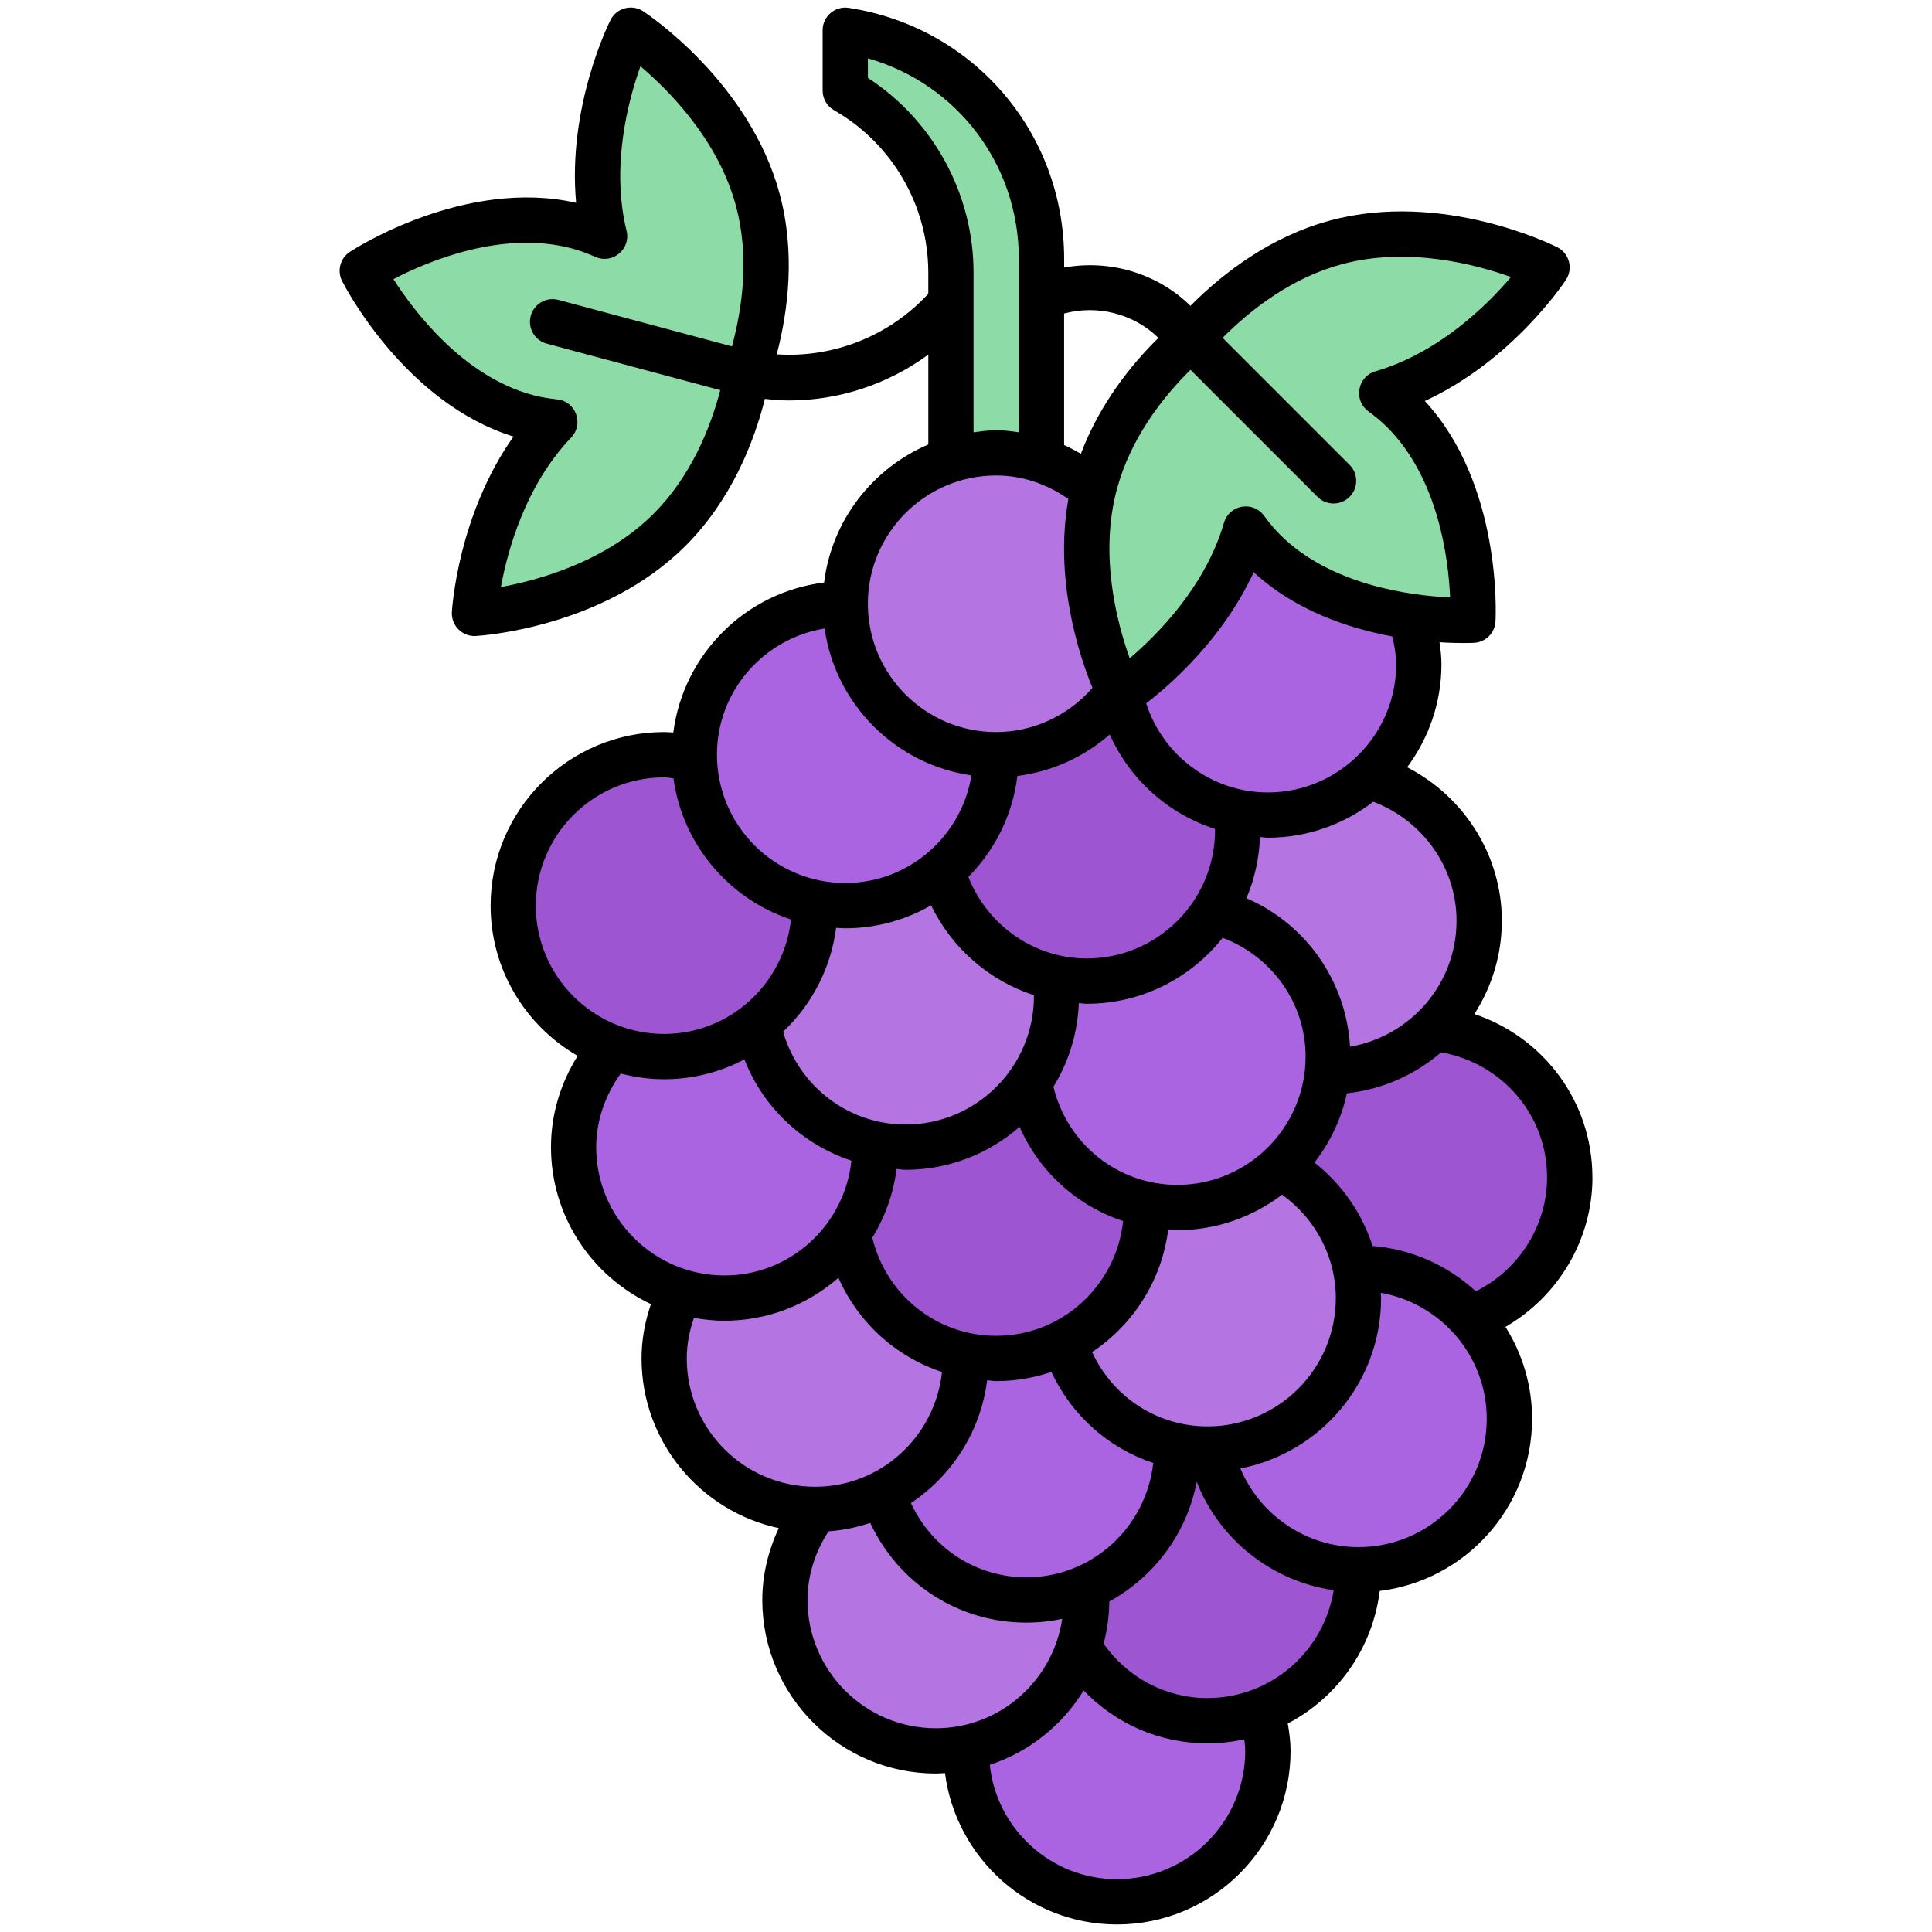 <svg height="512" viewBox="0 0 64 64" width="512" xmlns="http://www.w3.org/2000/svg"><g id="uuid-add51ab8-5b00-4acf-a69d-5fe394cfc527"><path d="m-188-440h692v608h-692z" fill="#fff"/></g><g id="uuid-97d19174-338a-4478-9e92-2862d9c38916"><g><g><path d="m20.025 7.823c-.282-.123-.571-.234-.876-.316-3.482-.933-7.149 1.463-7.149 1.463s1.978 3.909 5.46 4.842c.305.082.611.13.917.164-2.442 2.55-2.66 6.342-2.66 6.342s3.913-.22 6.462-2.769c1.623-1.623 2.3-3.794 2.579-5.161.442-1.323.941-3.543.347-5.759-.933-3.482-4.211-5.629-4.211-5.629s-1.707 3.394-.868 6.823z" fill="#8ddba7"/><path d="m28 1s0 2 0 2c2.164 1.237 3.5 3.538 3.5 6.031v7.969h3v-8.424c0-3.784-2.76-7.001-6.5-7.576z" fill="#8ddba7"/><path d="m42 58c0 2.761-2.239 5-5 5s-5-2.239-5-5 2.239-5 5-5 5 2.239 5 5z" fill="#aa64e1"/><path d="m45 52c0 2.761-2.239 5-5 5s-5-2.239-5-5 2.239-5 5-5 5 2.239 5 5z" fill="#9d55d1"/><path d="m36 53c0 2.761-2.239 5-5 5s-5-2.239-5-5 2.239-5 5-5 5 2.239 5 5z" fill="#b474e1"/><path d="m52 39c0 2.761-2.239 5-5 5s-5-2.239-5-5 2.239-5 5-5 5 2.239 5 5z" fill="#9d55d1"/><path d="m50 47c0 2.761-2.239 5-5 5s-5-2.239-5-5 2.239-5 5-5 5 2.239 5 5z" fill="#aa64e1"/><path d="m39 48c0 2.761-2.239 5-5 5s-5-2.239-5-5 2.239-5 5-5 5 2.239 5 5z" fill="#aa64e1"/><path d="m45 43c0 2.761-2.239 5-5 5s-5-2.239-5-5 2.239-5 5-5 5 2.239 5 5z" fill="#b474e1"/><path d="m32 45c0 2.761-2.239 5-5 5s-5-2.239-5-5 2.239-5 5-5 5 2.239 5 5z" fill="#b474e1"/><path d="m38 40c0 2.761-2.239 5-5 5s-5-2.239-5-5 2.239-5 5-5 5 2.239 5 5z" fill="#9d55d1"/><path d="m49 30.5c0 2.761-2.239 5-5 5s-5-2.239-5-5 2.239-5 5-5 5 2.239 5 5z" fill="#b474e1"/><path d="m44 35c0 2.761-2.239 5-5 5s-5-2.239-5-5 2.239-5 5-5 5 2.239 5 5z" fill="#aa64e1"/><path d="m29 38c0 2.761-2.239 5-5 5s-5-2.239-5-5 2.239-5 5-5 5 2.239 5 5z" fill="#aa64e1"/><path d="m35 33c0 2.761-2.239 5-5 5s-5-2.239-5-5 2.239-5 5-5 5 2.239 5 5z" fill="#b474e1"/><path d="m41 27.5c0 2.761-2.239 5-5 5s-5-2.239-5-5 2.239-5 5-5 5 2.239 5 5z" fill="#9d55d1"/><path d="m47 22c0 2.761-2.239 5-5 5s-5-2.239-5-5 2.239-5 5-5 5 2.239 5 5z" fill="#aa64e1"/><path d="m27 30c0 2.761-2.239 5-5 5s-5-2.239-5-5 2.239-5 5-5 5 2.239 5 5z" fill="#9d55d1"/><path d="m33 25c0 2.761-2.239 5-5 5s-5-2.239-5-5 2.239-5 5-5 5 2.239 5 5z" fill="#aa64e1"/><path d="m38 20c0 2.761-2.239 5-5 5s-5-2.239-5-5 2.239-5 5-5 5 2.239 5 5z" fill="#b474e1"/><path d="m45.772 13.021c.247.183.488.377.711.601 2.549 2.549 2.308 6.923 2.308 6.923s-4.374.241-6.923-2.308c-.223-.223-.418-.464-.601-.711-.987 3.389-4.163 5.475-4.163 5.475s-1.766-3.498-.833-6.981c.594-2.217 2.136-3.889 3.18-4.814.925-1.044 2.597-2.586 4.814-3.18 3.482-.933 6.981.833 6.981.833s-2.085 3.175-5.475 4.163z" fill="#8ddba7"/></g><path d="m52.75 39c0-2.505-1.615-4.639-3.909-5.409.573-.894.909-1.953.909-3.091 0-2.166-1.25-4.114-3.136-5.084.71-.956 1.136-2.136 1.136-3.416 0-.238-.029-.481-.064-.725.653.042 1.09.022 1.146.019.382-.021.687-.326.708-.708.011-.188.218-4.534-2.341-7.302 2.882-1.325 4.594-3.891 4.675-4.014.246-.375.111-.879-.289-1.081-.154-.078-3.797-1.883-7.512-.887-1.967.527-3.529 1.72-4.613 2.804-.009.009-.016.017-.024.026-1.109-1.091-2.688-1.54-4.185-1.269v-.286c0-4.184-3.001-7.682-7.136-8.317-.454-.07-.864.282-.864.741v1.999c0 .269.144.518.378.651 1.926 1.1 3.122 3.161 3.122 5.38v.701c-1.296 1.406-3.155 2.132-5.02 2.006.383-1.469.616-3.376.099-5.304-.996-3.716-4.381-5.968-4.525-6.062-.375-.245-.879-.11-1.081.29-.067.132-1.432 2.897-1.139 6.056-3.677-.831-7.337 1.521-7.494 1.624-.32.209-.432.626-.259.967.084.168 2.078 4.035 5.678 5.153-1.833 2.589-2.032 5.668-2.041 5.814-.026.447.344.817.791.792.171-.01 4.229-.268 6.95-2.988 1.503-1.503 2.263-3.41 2.628-4.866.268.028.537.052.805.052 1.65 0 3.271-.536 4.609-1.519v2.977c-1.844.791-3.2 2.509-3.453 4.573-2.598.319-4.662 2.374-4.995 4.968-.101-.005-.201-.015-.302-.015-3.17 0-5.75 2.579-5.75 5.75 0 2.127 1.163 3.983 2.884 4.977-.572.909-.884 1.952-.884 3.023 0 2.298 1.358 4.28 3.311 5.2-.202.589-.311 1.192-.311 1.8 0 2.758 1.952 5.066 4.546 5.621-.349.748-.546 1.55-.546 2.379 0 3.171 2.58 5.75 5.75 5.75.102 0 .202-.01.302-.015.363 2.824 2.777 5.015 5.698 5.015 3.17 0 5.75-2.579 5.75-5.75 0-.293-.037-.594-.093-.906 1.638-.858 2.811-2.48 3.046-4.392 2.84-.348 5.047-2.77 5.047-5.703 0-1.119-.326-2.16-.881-3.044 1.753-1.015 2.881-2.898 2.881-4.956zm-28.503-27.525-5.748-1.54c-.4-.107-.811.13-.918.53-.107.4.13.812.53.919l5.75 1.541c-.34 1.295-.987 2.869-2.212 4.095-1.595 1.595-3.822 2.202-5.057 2.427.222-1.206.809-3.364 2.328-4.951.429-.449.159-1.195-.458-1.264-.318-.036-.575-.081-.806-.143-2.316-.62-3.938-2.771-4.623-3.842 1.126-.586 3.599-1.637 5.924-1.014.23.062.475.15.771.279.569.247 1.175-.264 1.027-.866-.521-2.132.048-4.295.46-5.451.957.811 2.582 2.451 3.166 4.63.442 1.651.224 3.318-.133 4.651zm24.003 19.025c0 2.095-1.526 3.828-3.528 4.173-.125-2.17-1.457-4.065-3.433-4.919.268-.626.422-1.311.45-2.027.088.004.173.023.261.023 1.314 0 2.522-.448 3.492-1.192 1.638.62 2.758 2.182 2.758 3.942zm-8.004-3.04c0 .014.004.027.004.04 0 2.344-1.907 4.25-4.25 4.25-1.742 0-3.288-1.094-3.922-2.701.876-.882 1.465-2.047 1.624-3.344 1.133-.142 2.2-.624 3.06-1.374.667 1.494 1.939 2.629 3.484 3.128zm-2.277-4.161c.82-.632 2.55-2.147 3.561-4.345 1.375 1.271 3.139 1.859 4.59 2.128.077.319.13.627.13.919 0 2.344-1.907 4.25-4.25 4.25-1.855 0-3.473-1.22-4.031-2.952zm-3.722 9.666c0 .012.003.024.003.036 0 2.344-1.907 4.25-4.25 4.25-1.905 0-3.54-1.274-4.059-3.074.942-.89 1.583-2.092 1.756-3.441.101.005.2.015.302.015 1.036 0 2.006-.279 2.846-.76.686 1.423 1.924 2.493 3.401 2.975zm-4.548 5.759c.101.005.198.027.301.027 1.444 0 2.763-.539 3.774-1.422.658 1.486 1.902 2.616 3.431 3.12-.228 2.131-2.015 3.802-4.205 3.802-1.97 0-3.646-1.355-4.104-3.251.418-.679.699-1.45.803-2.276zm3.301 7.027c.639 0 1.253-.109 1.828-.303.677 1.447 1.897 2.527 3.375 3.014-.234 2.125-2.018 3.789-4.203 3.789-1.667 0-3.135-.97-3.824-2.461 1.359-.904 2.31-2.371 2.524-4.066.101.005.198.027.301.027zm3.176-.961c1.359-.904 2.31-2.371 2.524-4.066.101.005.198.027.301.027 1.304 0 2.504-.442 3.47-1.176 1.107.795 1.78 2.065 1.78 3.426 0 2.344-1.907 4.25-4.25 4.25-1.667 0-3.135-.97-3.824-2.461zm2.824-5.539c-1.97 0-3.646-1.355-4.104-3.251.5-.813.802-1.758.842-2.771.088.004.173.022.262.022 1.824 0 3.449-.856 4.503-2.185 1.636.619 2.747 2.166 2.747 3.935 0 2.344-1.907 4.25-4.25 4.25zm.437-27 4.208 4.208c.293.293.768.293 1.061 0s.293-.768 0-1.061l-4.207-4.207c.977-.975 2.311-1.998 3.962-2.441 2.179-.584 4.412.003 5.593.427-.795.935-2.383 2.509-4.491 3.124-.596.173-.735.954-.237 1.323.259.191.458.36.627.528 1.702 1.702 2.029 4.37 2.084 5.638-1.27-.058-3.944-.387-5.639-2.083-.169-.169-.337-.369-.527-.626-.369-.5-1.15-.361-1.324.235-.616 2.109-2.191 3.696-3.124 4.491-.423-1.182-1.011-3.414-.427-5.593.449-1.675 1.49-3.022 2.441-3.964zm-4.187-1.864c1.097-.299 2.299 0 3.124.806-.917.902-1.954 2.206-2.568 3.838-.183-.101-.366-.203-.556-.286zm-6.5-7.807v-.649c2.944.838 5 3.508 5 6.646v5.742c-.249-.034-.498-.068-.75-.068-.256 0-.503.038-.75.07v-5.289c0-2.607-1.331-5.04-3.5-6.452zm4.25 13.171c.861 0 1.675.278 2.391.78-.476 2.668.358 5.177.798 6.255-.805.922-1.968 1.465-3.19 1.465-2.343 0-4.25-1.906-4.25-4.25s1.907-4.25 4.25-4.25zm-5.685 5.069c.361 2.515 2.351 4.504 4.866 4.866-.33 2.017-2.072 3.565-4.181 3.565-2.343 0-4.25-1.906-4.25-4.25 0-2.109 1.548-3.851 3.565-4.181zm-9.565 9.181c0-2.344 1.907-4.25 4.25-4.25.105 0 .206.024.309.031.3 2.196 1.841 4 3.894 4.677-.232 2.126-2.017 3.791-4.204 3.791-2.343 0-4.25-1.906-4.25-4.25zm2 8c0-.873.295-1.718.812-2.439.461.119.941.189 1.438.189.959 0 1.863-.239 2.659-.657.626 1.603 1.936 2.822 3.546 3.355-.228 2.131-2.015 3.802-4.205 3.802-2.343 0-4.25-1.906-4.25-4.25zm3 7c0-.451.083-.902.238-1.345.329.059.666.095 1.012.095 1.444 0 2.763-.539 3.774-1.422.658 1.486 1.902 2.616 3.431 3.12-.228 2.131-2.015 3.802-4.205 3.802-2.343 0-4.25-1.906-4.25-4.25zm8.25 12.25c-2.343 0-4.25-1.906-4.25-4.25 0-.805.247-1.581.695-2.273.48-.037.943-.132 1.383-.28.937 2.003 2.92 3.303 5.172 3.303.407 0 .804-.044 1.187-.125-.305 2.046-2.058 3.625-4.187 3.625zm6 5c-2.202 0-3.997-1.689-4.211-3.789 1.305-.429 2.401-1.313 3.108-2.463 1.068 1.11 2.526 1.752 4.103 1.752.419 0 .826-.048 1.219-.133.015.13.031.26.031.383 0 2.344-1.907 4.25-4.25 4.25zm3-6c-1.383 0-2.643-.671-3.442-1.802.117-.448.185-.915.189-1.399 1.482-.81 2.568-2.253 2.896-3.963.748 1.918 2.491 3.294 4.538 3.591-.327 2.021-2.07 3.572-4.181 3.572zm5-5c-1.73 0-3.26-1.06-3.911-2.607 2.651-.511 4.661-2.845 4.661-5.643 0-.059-.01-.117-.012-.175 1.991.352 3.512 2.084 3.512 4.175 0 2.344-1.907 4.25-4.25 4.25zm3.889-8.473c-.917-.845-2.105-1.397-3.421-1.503-.348-1.083-1.014-2.047-1.925-2.763.515-.666.89-1.444 1.074-2.295 1.186-.127 2.263-.619 3.123-1.358 2.018.357 3.509 2.076 3.509 4.142 0 1.606-.935 3.064-2.361 3.777z"/></g></g></svg>